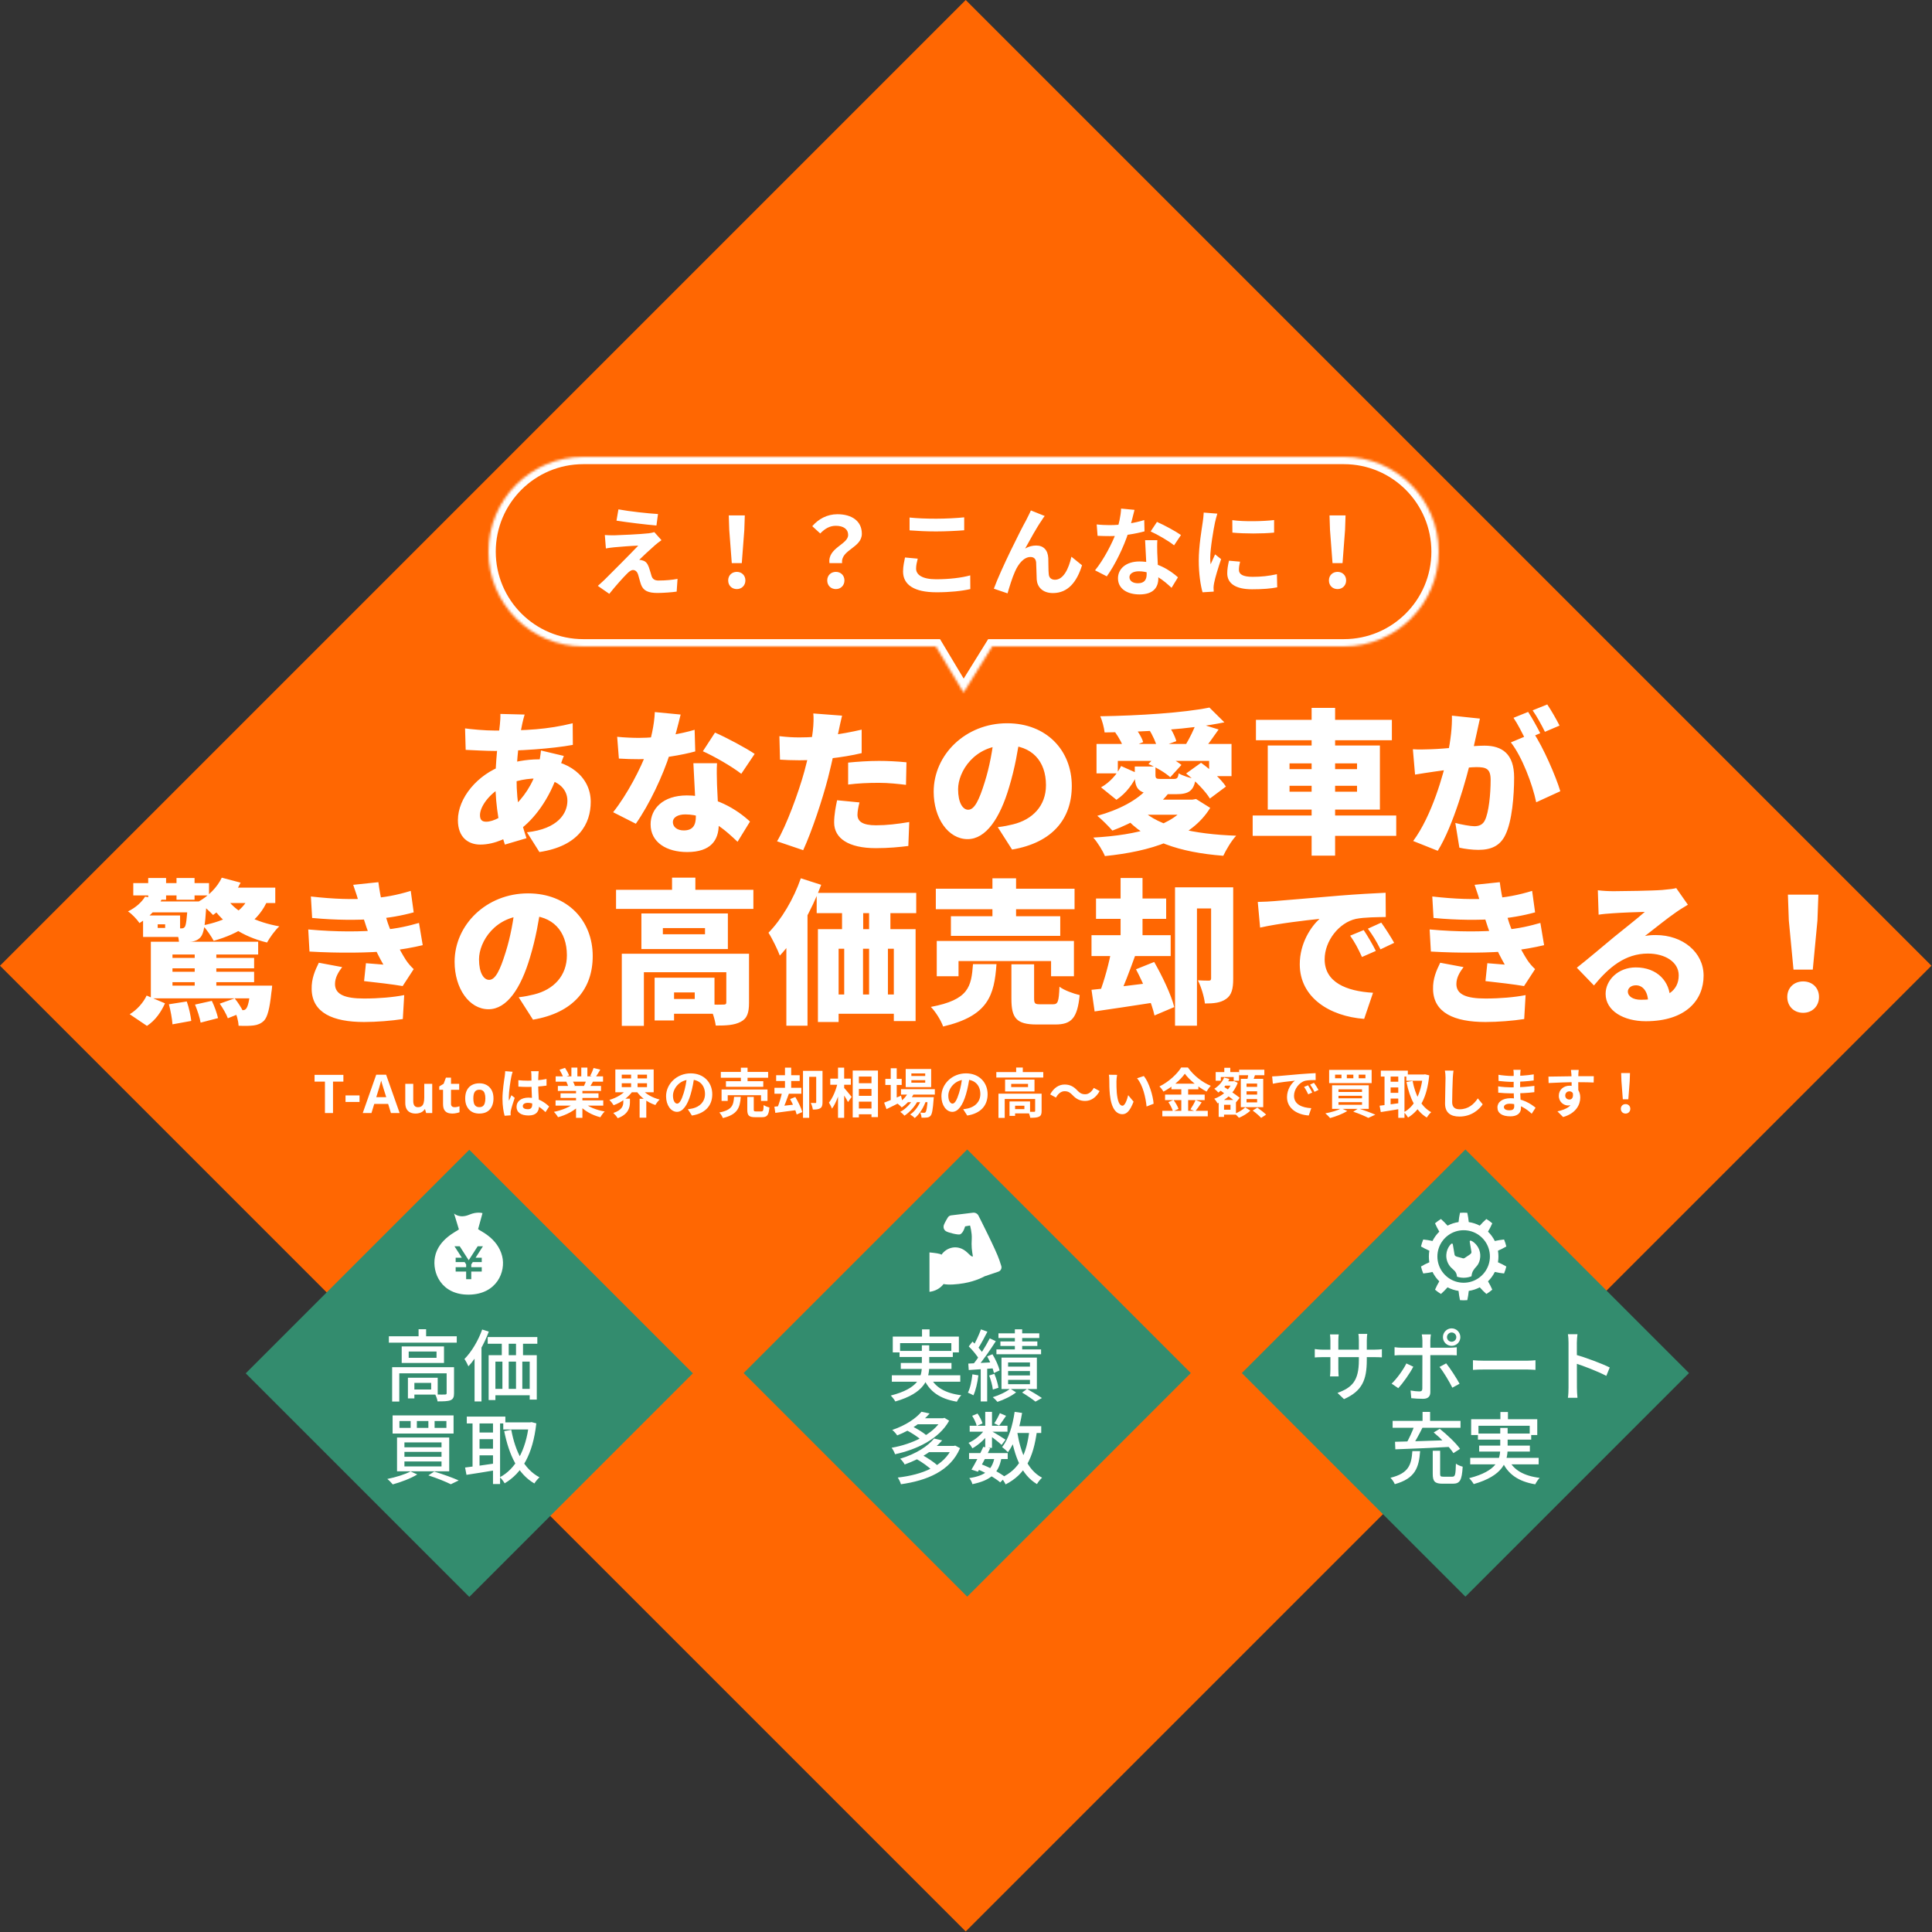 <svg width="795" height="795" viewBox="0 0 795 795" fill="none" xmlns="http://www.w3.org/2000/svg">
<rect x="0" y="0" width="795" height="795" fill="#333333" stroke="none"/>
<rect y="397.385" width="561.987" height="561.987" transform="rotate(-45 0 397.385)" fill="#FF6702"/>
<rect x="306" y="565.002" width="130.11" height="130.11" transform="rotate(-45 306 565.002)" fill="#338C6E"/>
<path d="M379.4 547.024V551.888H382.504V547.024H379.4ZM367.368 550V556.496H370.376V552.688H391.464V556.496H394.568V550H367.368ZM370.152 555.888V558.384H392.072V555.888H370.152ZM366.984 565.904V568.56H395.144V565.904H366.984ZM370.664 560.848V563.312H391.528V560.848H370.664ZM382.728 566.48L380.008 567.088C382.376 572.56 386.728 575.6 393.736 576.784C394.12 575.984 394.92 574.768 395.56 574.128C389.032 573.328 384.68 570.832 382.728 566.48ZM379.336 553.584V561.936C379.336 566.416 378.184 571.28 366.536 574.256C367.208 574.896 368.072 576.048 368.424 576.688C380.488 573.232 382.376 567.504 382.376 561.968V553.584H379.336ZM417.608 546.992V556.944H420.616V546.992H417.608ZM410.856 548.656V550.576H427.656V548.656H410.856ZM411.656 551.984V553.84H426.856V551.984H411.656ZM410.024 555.28V557.264H428.392V555.28H410.024ZM414.824 564.176H423.816V565.968H414.824V564.176ZM414.824 567.792H423.816V569.584H414.824V567.792ZM414.824 560.624H423.816V562.352H414.824V560.624ZM412.104 558.64V571.568H426.664V558.64H412.104ZM420.584 573.008C422.6 574.224 424.84 575.76 426.088 576.752L428.744 575.28C427.272 574.256 424.744 572.752 422.632 571.536L420.584 573.008ZM415.688 571.408C414.184 572.688 411.112 574.16 408.52 574.928C409.128 575.44 409.992 576.272 410.44 576.848C413.032 576.016 416.2 574.48 418.12 572.944L415.688 571.408ZM403.656 547.024C402.888 549.2 401.448 552.304 400.296 554.192L402.344 555.056C403.56 553.264 405.064 550.384 406.312 547.984L403.656 547.024ZM407.272 550.736C405.544 554.128 402.568 558.864 400.168 561.712L401.96 562.704C404.392 559.952 407.496 555.44 409.768 551.888L407.272 550.736ZM398.632 554.032C400.296 555.664 402.184 557.936 402.952 559.472L404.616 557.2C403.816 555.696 401.864 553.584 400.168 552.048L398.632 554.032ZM406.216 558.128C407.432 560.304 408.616 563.152 409 564.976L411.336 563.92C410.92 562.128 409.672 559.376 408.392 557.264L406.216 558.128ZM398.44 561.104L398.632 563.76C401.608 563.568 405.512 563.312 409.352 563.024L409.32 560.528C405.32 560.752 401.256 560.976 398.44 561.104ZM407.016 566C407.752 567.824 408.392 570.256 408.552 571.792L410.856 571.056C410.632 569.52 409.96 567.152 409.16 565.328L407.016 566ZM400.136 565.52C399.816 568.272 399.272 571.152 398.28 573.072C398.888 573.328 400.04 573.84 400.552 574.16C401.512 572.112 402.216 569.008 402.6 565.936L400.136 565.52ZM403.56 562.384V576.688H406.216V562.384H403.56ZM372.872 588.448C375.08 589.568 377.8 591.328 379.112 592.576L381.224 590.656C379.88 589.408 377.096 587.744 374.92 586.72L372.872 588.448ZM387.528 583.584V584.032C384.168 590.176 375.208 594.304 366.888 595.744C367.432 596.416 368.04 597.6 368.296 598.4C377.128 596.512 386.408 592.16 390.568 584.608L388.616 583.424L388.104 583.584H387.528ZM377.064 583.584V586.08H388.232V583.584H377.064ZM379.176 580.928C376.968 583.584 372.872 586.464 367.144 588.416C367.816 588.896 368.744 589.952 369.192 590.656C375.144 588.288 379.432 585.184 382.536 581.632L379.176 580.928ZM377.096 600.352C379.368 601.632 382.184 603.616 383.464 604.992L385.832 603.104C384.424 601.696 381.576 599.84 379.304 598.624L377.096 600.352ZM391.912 594.976V595.424C388.648 603.264 379.432 606.88 369.416 608C369.928 608.704 370.504 609.92 370.728 610.752C381.416 609.248 391.08 605.312 395.048 595.904L393.064 594.848L392.52 594.976H391.912ZM381.928 594.976V597.536H392.712V594.976H381.928ZM384.36 591.936C381.896 594.976 377.16 598.208 370.408 600.256C371.048 600.8 371.912 601.888 372.264 602.624C379.304 600.096 384.296 596.672 387.688 592.704L384.36 591.936ZM398.76 597.92V600.384H414.664V597.92H398.76ZM399.016 586.688V589.12H414.568V586.688H399.016ZM404.616 595.36C403.272 598.336 401.224 602.304 399.752 604.736L402.408 605.6C403.88 603.072 405.928 599.168 407.432 595.968L404.616 595.36ZM409.288 599.52C408.296 604.864 405.384 607.232 398.856 608.224C399.368 608.832 399.944 609.888 400.136 610.72C407.624 609.152 410.984 606.272 412.104 599.808L409.288 599.52ZM411.432 581.504C410.888 582.752 409.896 584.576 409.128 585.696L411.112 586.624C411.976 585.6 413 584.032 413.992 582.592L411.432 581.504ZM405.416 580.96V595.776H408.2V580.96H405.416ZM400.04 582.592C400.872 583.904 401.672 585.632 401.928 586.752L404.296 585.728C403.976 584.576 403.144 582.912 402.248 581.664L400.04 582.592ZM405.48 587.84C404.072 590.176 401.16 592.608 398.536 593.728C399.112 594.304 399.784 595.296 400.136 595.968C402.856 594.464 405.896 591.648 407.464 589.024L405.48 587.84ZM407.912 588.864L406.472 590.112C407.848 591.04 410.984 593.44 412.136 594.56L413.768 592.416C412.872 591.776 409.064 589.44 407.912 588.864ZM416.904 586.848V589.664H428.456V586.848H416.904ZM417.512 580.96C416.68 586.688 415.048 592.128 412.36 595.456C413.032 595.936 414.28 597.024 414.76 597.568C417.64 593.76 419.528 587.84 420.584 581.408L417.512 580.96ZM423.592 588.512C422.44 598.4 419.496 604.64 412.008 608.064C412.584 608.704 413.48 610.08 413.8 610.816C421.864 606.688 425.224 599.84 426.696 588.832L423.592 588.512ZM418.568 589.216L415.848 589.664C417.416 599.296 420.328 606.944 426.696 610.688C427.144 609.856 428.104 608.672 428.808 608.064C422.888 604.992 419.944 597.728 418.568 589.216ZM402.056 604.512C405.704 606.016 409.48 608.192 411.592 609.984L413.704 607.84C411.464 606.08 407.464 603.904 403.656 602.464L402.056 604.512Z" fill="white"/>
<g clip-path="url(#clip0_1_4)">
<path d="M412.007 520.91C411.894 520.529 411.668 519.838 411.259 518.598C409.935 514.538 402.674 500.299 402.674 500.299C402.265 499.411 401.334 498.903 400.362 499.016L391.381 500.116C390.774 500.186 390.252 500.552 389.956 501.088C389.956 501.088 388.914 502.794 388.476 503.851C388.04 504.909 388.293 505.966 389.181 506.587C390.069 507.206 394.298 508.264 395.103 507.911C396.442 507.319 397.133 504.641 397.133 504.641L399.163 504.289C399.163 504.289 400.009 507.206 399.868 509.772C399.685 512.944 399.89 514.266 400.328 517.001C399.773 517.192 399.19 516.491 397.979 515.356C394.22 511.831 389.51 513.214 387.419 516.3C386.87 515.835 384.82 515.591 382.471 515.356V531.573C386.465 531.104 388.25 528.372 388.25 528.372C390.437 528.808 393.809 528.514 396.597 528.042C401.747 527.171 405.168 525.182 405.168 525.182L410.837 523.265C411.809 522.926 412.33 521.883 412.007 520.91Z" fill="white"/>
</g>
<rect x="101.115" y="565.115" width="130.108" height="130.108" transform="rotate(-45 101.115 565.115)" fill="#338C6E"/>
<path d="M160.016 549.872V552.496H187.952V549.872H160.016ZM172.24 546.96V551.152H175.344V546.96H172.24ZM161.36 562.576V576.72H164.304V565.104H184.976V562.576H161.36ZM183.792 562.576V573.264C183.792 573.68 183.664 573.808 183.12 573.84C182.64 573.872 180.912 573.872 179.088 573.808C179.504 574.608 179.952 575.824 180.048 576.656C182.576 576.656 184.272 576.624 185.392 576.176C186.512 575.696 186.832 574.832 186.832 573.328V562.576H183.792ZM167.856 566.928V575.44H170.512V566.928H167.856ZM169.232 566.928V569.04H177.424V571.76H169.232V573.872H180.112V566.928H169.232ZM168.176 556.144H179.632V558.736H168.176V556.144ZM165.296 554.032V560.848H182.704V554.032H165.296ZM200.688 550.192V552.944H221.104V550.192H200.688ZM201.072 557.648V576.112H203.856V560.304H217.968V575.92H220.88V557.648H201.072ZM206.48 550.576V559.6H209.328V550.576H206.48ZM212.336 550.544V559.568H215.216V550.544H212.336ZM202.352 571.504V574.128H220.08V571.504H202.352ZM206.736 559.536V573.52H209.328V559.536H206.736ZM212.336 559.536V573.488H214.928V559.536H212.336ZM198.416 547.088C196.784 551.696 194.032 556.272 191.12 559.216C191.632 559.952 192.464 561.52 192.752 562.224C196.048 558.672 199.184 553.232 201.136 547.952L198.416 547.088ZM195.28 555.664V576.688H198.128V552.848L198.096 552.816L195.28 555.664ZM178.832 584.736H183.696V587.552H178.832V584.736ZM171.536 584.736H176.272V587.552H171.536V584.736ZM164.368 584.736H168.976V587.552H164.368V584.736ZM161.552 582.432V589.888H186.64V582.432H161.552ZM166.416 597.44H181.68V599.456H166.416V597.44ZM166.416 601.376H181.68V603.424H166.416V601.376ZM166.416 593.536H181.68V595.552H166.416V593.536ZM163.376 591.52V605.44H184.848V591.52H163.376ZM176.272 607.104C179.856 608.256 183.44 609.728 185.52 610.752L188.752 609.184C186.32 608.096 182.288 606.624 178.672 605.536L176.272 607.104ZM168.944 605.472C166.64 606.72 162.768 607.904 159.376 608.576C160.048 609.088 161.136 610.208 161.616 610.816C164.88 609.92 169.04 608.384 171.696 606.72L168.944 605.472ZM207.088 585.28V588.224H218.512V585.28H207.088ZM192.08 582.912V585.728H207.952V582.912H192.08ZM196.048 589.472V592.192H204.08V589.472H196.048ZM196.048 596.128V598.848H204.08V596.128H196.048ZM217.648 585.28V585.952C216.432 596.896 212.016 604.576 205.68 607.872C206.352 608.448 207.216 609.6 207.664 610.368C214.704 606.208 219.28 598.528 220.688 585.696L218.736 585.184L218.192 585.28H217.648ZM210.384 588.352L207.472 588.896C209.488 598.784 213.04 606.432 219.888 610.432C220.368 609.632 221.328 608.48 222 607.904C215.6 604.544 212.016 597.184 210.384 588.352ZM194.448 584.032V604.864H197.328V584.032H194.448ZM202.864 584.032V610.656H205.776V584.032H202.864ZM191.376 603.872L191.952 606.88C195.28 606.368 199.824 605.664 204.112 604.928L203.952 602.144C199.344 602.848 194.544 603.488 191.376 603.872Z" fill="white"/>
<rect x="511" y="565.002" width="130.11" height="130.11" transform="rotate(-45 511 565.002)" fill="#338C6E"/>
<g clip-path="url(#clip1_1_4)">
<path d="M206.636 516.896C204.736 509.323 197.38 506.474 196.736 505.781L198.545 499.196C198.545 499.196 196.287 498.466 193.119 499.826C189.09 501.556 186.846 499.35 186.846 499.35L188.834 505.884C188.211 506.593 180.386 509.773 178.971 517.257C177.748 523.695 181.572 532.883 193 532.734C204.429 532.584 208.233 523.254 206.636 516.896ZM198.238 517.541V519.337H194.538L193.922 520.298V521.442H198.238V523.239H193.922V526.367H191.815V523.239H187.499V521.442H191.815V520.298L191.198 519.337H187.499V517.541H190.042L187.017 512.833H189.173L192.868 518.582L196.565 512.833H198.719L195.695 517.541H198.238V517.541Z" fill="white"/>
</g>
<path d="M562.424 559.568V551.632C562.424 550.384 562.552 549.328 562.616 548.88H558.968C559.064 549.328 559.16 550.384 559.16 551.632V559.728C559.16 568.24 556.344 570.992 550.36 573.168L553.048 575.728C560.536 572.4 562.424 567.824 562.424 559.568ZM550.872 549.104H547.288C547.384 549.936 547.448 550.896 547.448 551.664V563.28C547.448 564.592 547.352 565.936 547.288 566.384H550.84C550.808 565.936 550.712 564.56 550.712 563.28V551.664C550.712 550.512 550.808 549.552 550.872 549.104ZM541.016 555.12V558.576C541.528 558.544 542.84 558.448 544.312 558.448H565.432C566.968 558.448 568.12 558.512 568.632 558.544V555.184C567.992 555.28 566.968 555.376 565.432 555.376H544.312C542.872 555.376 541.4 555.184 541.016 555.12ZM595.416 550.224C595.416 549.168 596.28 548.304 597.336 548.304C598.392 548.304 599.256 549.168 599.256 550.224C599.256 551.28 598.392 552.112 597.336 552.112C596.28 552.112 595.416 551.28 595.416 550.224ZM593.752 550.224C593.752 552.208 595.352 553.808 597.336 553.808C599.32 553.808 600.92 552.208 600.92 550.224C600.92 548.24 599.32 546.608 597.336 546.608C595.352 546.608 593.752 548.24 593.752 550.224ZM588.792 549.104H585.048C585.176 549.616 585.304 550.832 585.304 551.6C585.304 553.392 585.304 556.688 585.304 557.776C585.304 559.28 585.304 569.872 585.272 571.376C585.272 572.208 584.92 572.56 584.056 572.56C583.256 572.56 581.816 572.432 580.44 572.176L580.728 575.344C582.168 575.504 584.056 575.6 585.56 575.6C587.64 575.6 588.568 574.608 588.568 572.848C588.568 570.384 588.568 560.368 588.568 557.776C588.568 556.08 588.568 553.392 588.568 551.6C588.568 550.864 588.728 549.552 588.792 549.104ZM573.848 554.352V557.744C574.712 557.648 575.768 557.616 576.728 557.616C578.776 557.616 594.552 557.616 596.632 557.616C597.432 557.616 598.52 557.648 599.448 557.712V554.384C598.616 554.48 597.4 554.576 596.6 554.576C594.52 554.576 578.648 554.576 576.728 554.576C575.704 554.576 574.776 554.48 573.848 554.352ZM581.56 562.384L578.712 561.04C577.432 563.664 574.776 567.344 572.632 569.36L575.384 571.216C577.176 569.296 580.152 565.168 581.56 562.384ZM595.096 561.008L592.344 562.48C593.976 564.464 596.312 568.4 597.624 571.024L600.6 569.392C599.32 567.056 596.76 563.056 595.096 561.008ZM606.104 559.728V563.696C607.192 563.6 609.08 563.536 610.872 563.536C613.848 563.536 625.656 563.536 628.28 563.536C629.656 563.536 631.128 563.664 631.832 563.696V559.728C631.064 559.792 629.816 559.92 628.248 559.92C625.656 559.92 613.848 559.92 610.872 559.92C609.112 559.92 607.16 559.824 606.104 559.728ZM645.432 571.088C645.432 572.304 645.368 574.032 645.176 575.184H649.112C648.984 574 648.888 572.048 648.888 571.088C648.888 569.2 648.856 556.912 648.856 552.56C648.856 551.44 648.984 550.064 649.112 549.008H645.176C645.368 550.064 645.432 551.568 645.432 552.56C645.432 555.248 645.432 569.008 645.432 571.088ZM648.12 557.36V560.944C651.608 562.064 657.336 564.24 660.984 566.16L662.392 562.704C659.032 561.04 652.376 558.576 648.12 557.36ZM589.56 596.96V606.464C589.56 609.568 590.392 610.528 593.592 610.528C594.232 610.528 597.176 610.528 597.848 610.528C600.76 610.528 601.56 609.088 601.88 603.52C601.08 603.328 599.736 602.816 599.096 602.272C598.968 606.944 598.776 607.648 597.592 607.648C596.888 607.648 594.52 607.648 593.976 607.648C592.824 607.648 592.6 607.488 592.6 606.464V596.96H589.56ZM581.176 597.12C580.76 602.752 579.704 606.24 572.152 608.096C572.824 608.704 573.624 609.92 573.944 610.72C582.328 608.384 583.864 603.968 584.376 597.12H581.176ZM589.944 589.44C592.984 591.936 596.536 595.52 598.072 597.952L600.792 596.192C599.096 593.76 595.416 590.336 592.44 587.936L589.944 589.44ZM582.136 586.336C581.304 588.8 579.704 592.224 578.424 594.4L580.952 595.296C582.328 593.28 584.056 590.08 585.432 587.296L582.136 586.336ZM574.04 593.28L574.168 596.384C579.96 596.192 588.824 595.808 597.048 595.36L597.176 592.576C588.792 592.864 579.768 593.152 574.04 593.28ZM573.048 584.672V587.52H600.984V584.672H573.048ZM585.368 580.992V586.272H588.472V580.992H585.368ZM617.4 581.024V585.888H620.504V581.024H617.4ZM605.368 584V590.496H608.376V586.688H629.464V590.496H632.568V584H605.368ZM608.152 589.888V592.384H630.072V589.888H608.152ZM604.984 599.904V602.56H633.144V599.904H604.984ZM608.664 594.848V597.312H629.528V594.848H608.664ZM620.728 600.48L618.008 601.088C620.376 606.56 624.728 609.6 631.736 610.784C632.12 609.984 632.92 608.768 633.56 608.128C627.032 607.328 622.68 604.832 620.728 600.48ZM617.336 587.584V595.936C617.336 600.416 616.184 605.28 604.536 608.256C605.208 608.896 606.072 610.048 606.424 610.688C618.488 607.232 620.376 601.504 620.376 595.968V587.584H617.336Z" fill="white"/>
<g clip-path="url(#clip2_1_4)">
<path d="M616.594 517.031C616.594 516.234 616.529 515.436 616.397 514.65C617.569 514.147 618.719 513.567 619.838 512.913C619.609 511.932 619.297 510.971 618.907 510.045C617.616 510.173 616.345 510.378 615.101 510.66C614.746 509.946 614.331 509.262 613.861 508.619C613.392 507.973 612.869 507.367 612.299 506.809C612.951 505.712 613.54 504.567 614.06 503.38C613.301 502.724 612.486 502.131 611.628 501.609C610.658 502.471 609.749 503.383 608.906 504.341C608.201 503.971 607.462 503.66 606.704 503.415C605.946 503.168 605.167 502.987 604.378 502.87C604.259 501.6 604.059 500.328 603.781 499.061C602.781 498.98 601.779 498.98 600.779 499.061C600.5 500.328 600.301 501.6 600.182 502.87C599.393 502.987 598.614 503.168 597.856 503.415C597.097 503.66 596.359 503.971 595.653 504.341C594.81 503.383 593.901 502.471 592.933 501.609C592.073 502.131 591.259 502.724 590.5 503.38C591.021 504.567 591.609 505.712 592.26 506.809C591.691 507.367 591.168 507.973 590.699 508.619C590.23 509.262 589.814 509.946 589.458 510.66C588.215 510.378 586.944 510.172 585.653 510.045C585.263 510.971 584.951 511.932 584.722 512.913C585.842 513.567 586.991 514.147 588.163 514.65C588.031 515.436 587.966 516.234 587.966 517.031C587.966 517.829 588.031 518.626 588.163 519.413C586.991 519.917 585.842 520.496 584.722 521.151C584.951 522.13 585.263 523.091 585.653 524.019C586.944 523.89 588.215 523.684 589.458 523.402C589.814 524.117 590.23 524.8 590.699 525.445C591.168 526.09 591.691 526.696 592.26 527.253C591.609 528.35 591.021 529.496 590.5 530.683C591.259 531.338 592.073 531.932 592.933 532.453C593.901 531.593 594.81 530.68 595.653 529.722C596.359 530.092 597.097 530.402 597.856 530.648C598.614 530.895 599.393 531.077 600.182 531.193C600.301 532.463 600.5 533.735 600.779 535.001C601.779 535.084 602.781 535.084 603.781 535.001C604.059 533.735 604.259 532.463 604.378 531.193C605.167 531.077 605.946 530.895 606.704 530.648C607.462 530.402 608.201 530.092 608.906 529.722C609.749 530.68 610.658 531.593 611.628 532.453C612.486 531.932 613.301 531.338 614.06 530.683C613.54 529.496 612.951 528.35 612.299 527.253C612.869 526.696 613.392 526.09 613.861 525.445C614.331 524.8 614.746 524.117 615.101 523.402C616.345 523.684 617.616 523.89 618.907 524.019C619.297 523.091 619.609 522.13 619.838 521.151C618.719 520.496 617.569 519.917 616.397 519.413C616.529 518.626 616.594 517.829 616.594 517.031ZM608.628 525.775C607.712 526.441 606.693 526.961 605.62 527.31C604.547 527.658 603.42 527.835 602.28 527.835C601.141 527.835 600.013 527.658 598.94 527.31C597.867 526.961 596.848 526.441 595.932 525.775C595.015 525.108 594.203 524.296 593.537 523.379C592.87 522.464 592.35 521.446 592.002 520.371C591.653 519.298 591.476 518.171 591.477 517.031C591.476 515.892 591.653 514.765 592.002 513.691C592.35 512.618 592.87 511.599 593.537 510.683C594.203 509.768 595.015 508.955 595.932 508.288C596.848 507.621 597.866 507.101 598.94 506.753C600.013 506.404 601.141 506.228 602.28 506.228C603.42 506.228 604.547 506.404 605.62 506.753C606.694 507.101 607.712 507.621 608.628 508.288C609.545 508.955 610.357 509.768 611.023 510.683C611.69 511.599 612.21 512.618 612.558 513.691C612.907 514.765 613.084 515.892 613.083 517.031C613.084 518.171 612.907 519.298 612.558 520.371C612.21 521.446 611.69 522.464 611.023 523.379C610.357 524.296 609.545 525.108 608.628 525.775Z" fill="white"/>
<path d="M606.01 510.893C605.589 510.612 605.314 510.531 605.314 510.531C605.189 510.466 605.038 510.477 604.924 510.56C604.81 510.644 604.752 510.782 604.776 510.923L604.879 511.548L605.476 515.093C605.589 515.776 604.877 516.187 604.34 516.552L602.61 517.698C602.429 517.817 602.207 517.852 601.999 517.794L600.081 517.259C599.435 517.105 598.647 516.928 598.533 516.244L597.923 512.616L597.825 512.021C597.801 511.883 597.702 511.768 597.569 511.726C597.435 511.685 597.29 511.722 597.192 511.822C597.192 511.822 596.918 512.017 596.591 512.438C595.769 513.5 595.244 514.81 595.148 516.252C595.015 518.283 595.762 520.171 597.065 521.537C598.223 522.75 599.341 523.132 599.539 525.345C599.551 525.349 599.562 525.353 599.573 525.357C600.444 525.64 601.356 525.783 602.28 525.783C603.203 525.783 604.115 525.64 604.986 525.357C605.162 525.299 605.338 525.236 605.511 525.167C605.694 523.163 606.509 522.291 607.697 520.942C608.573 519.946 609.013 518.594 609.106 517.172C609.277 514.587 608.02 512.237 606.01 510.893Z" fill="white"/>
</g>
<path d="M254.48 209.6L253.68 214.24C258.48 215 265.92 215.88 270.12 216.24L270.76 211.52C266.64 211.28 258.96 210.44 254.48 209.6ZM272.2 222.28L269.24 218.96C268.84 219.12 267.72 219.36 267 219.44C263.64 219.84 254.6 220.24 252.68 220.28C251.24 220.28 249.8 220.24 248.88 220.16L249.32 225.68C250.16 225.52 251.4 225.32 252.8 225.2C255.08 225 259.84 224.6 262.64 224.52C259 228.36 250.84 236.48 248.76 238.56C247.68 239.6 246.72 240.44 246 241.08L250.72 244.36C253.48 240.88 256.48 237.6 257.88 236.2C258.84 235.2 259.68 234.56 260.48 234.56C261.32 234.56 262.16 235.08 262.6 236.52C262.92 237.52 263.36 239.4 263.8 240.6C264.76 243.16 266.84 244 270.6 244C272.68 244 276.8 243.72 278.44 243.44L278.8 238.2C276.76 238.6 274 238.88 270.96 238.88C269.4 238.88 268.52 238.28 268.12 237.04C267.8 235.96 267.36 234.44 267 233.4C266.44 231.88 265.72 231 264.6 230.68C264.12 230.48 263.4 230.36 263.04 230.36C264 229.36 267.76 225.88 269.56 224.32C270.28 223.72 271.12 223 272.2 222.28ZM301.12 231.72H305.24L306.28 218.04L306.48 212.08H299.88L300.08 218.04L301.12 231.72ZM303.2 242.4C305.2 242.4 306.72 240.92 306.72 238.84C306.72 236.76 305.2 235.32 303.2 235.32C301.16 235.32 299.64 236.76 299.64 238.84C299.64 240.92 301.12 242.4 303.2 242.4ZM341.32 231.72H346.52C345.88 226.2 354.64 225.48 354.64 219.64C354.64 214.32 350.4 211.6 344.6 211.6C340.32 211.6 336.8 213.56 334.24 216.52L337.52 219.52C339.48 217.48 341.48 216.36 343.92 216.36C347.08 216.36 349 217.72 349 220.16C349 224.04 340.48 225.44 341.32 231.72ZM343.96 242.4C345.96 242.4 347.48 240.92 347.48 238.84C347.48 236.76 345.96 235.32 343.96 235.32C341.92 235.32 340.4 236.76 340.4 238.84C340.4 240.92 341.88 242.4 343.96 242.4ZM374.28 212.96V218.24C377.56 218.48 381.04 218.68 385.2 218.68C389.04 218.68 393.96 218.44 396.76 218.2V212.88C393.72 213.2 389.12 213.44 385.2 213.44C380.96 213.44 377.24 213.28 374.28 212.96ZM377.64 229.88L372.4 229.4C372.12 230.92 371.6 232.88 371.6 235.16C371.6 240.68 376.24 243.72 385.36 243.72C390.96 243.72 395.76 243.2 399.28 242.4L399.24 236.76C395.68 237.76 390.56 238.36 385.2 238.36C379.44 238.36 376.96 236.48 376.96 233.96C376.96 232.6 377.28 231.32 377.64 229.88ZM429.88 212.32L424.2 210.04C423.48 211.72 422.72 213.04 422.24 214.08C420.08 217.92 411.88 234.24 408.96 242.24L414.6 244.16C415.2 242.04 416.56 237.56 417.64 235.24C419.04 232 421.32 229.2 424.04 229.2C425.48 229.2 426.24 230.04 426.36 231.44C426.48 233.08 426.48 236.32 426.6 238.48C426.8 241.36 428.84 244.04 433.28 244.04C439.44 244.04 443.12 239.48 445.24 232.6L440.88 229.08C439.76 234.04 437.6 238.56 434.12 238.56C432.8 238.56 431.72 237.92 431.56 236.36C431.36 234.68 431.44 231.48 431.36 229.72C431.2 226.36 429.4 224.48 426.4 224.48C424.88 224.48 423.32 224.84 421.84 225.72C423.8 222.16 426.6 217.04 428.6 214.2C429.04 213.52 429.44 212.84 429.88 212.32ZM451.28 215.8L451.64 220.48C453.36 220.56 455.04 220.6 456.64 220.6C461.76 220.64 467.52 219.6 470.96 218.64L470.84 214C466.96 215.24 461.56 216.08 456.6 216.08C455.16 216.08 453 216 451.28 215.8ZM466.84 209.8L461.32 209.28C461.2 212.36 460.32 216.08 459.36 218.96C457.8 223.28 454.2 230.28 450.6 234.68L455.44 237.16C458.84 232.44 462.44 225 464.28 219.24C465.36 215.84 466.32 211.92 466.84 209.8ZM476.24 222.28H471.2C471.4 226.48 471.84 233.84 471.84 236.24C471.84 238.48 470.96 240 468.24 240C466.04 240 464.76 238.96 464.76 237.48C464.76 236.08 466.28 235.08 468.6 235.08C474.64 235.08 479.2 239.2 482.08 241.88L484.72 237.56C481.4 234.56 475.88 231.04 468.88 231.04C463.32 231.04 460.04 234.08 460.04 237.96C460.04 242.36 463.96 244.6 468.92 244.6C474.64 244.6 476.64 241.68 476.64 237.96C476.64 235.72 476.28 229.76 476.2 227.4C476.16 225.64 476.12 223.96 476.24 222.28ZM483.12 224.4L485.96 220.16C483.88 218.68 478.96 216 476.08 214.76L473.48 218.68C476.24 219.92 480.8 222.52 483.12 224.4ZM507.08 214.04L507.12 219.16C512.12 219.64 519.4 219.64 524.28 219.16V214C520 214.52 512 214.72 507.08 214.04ZM510.28 231.12L505.72 230.72C505.24 232.76 505 234.32 505 235.92C505 240 508.32 242.48 515.2 242.48C519.72 242.48 522.96 242.2 525.56 241.68L525.44 236.28C521.96 237.04 519 237.36 515.44 237.36C511.36 237.36 509.8 236.28 509.8 234.48C509.8 233.44 509.96 232.48 510.28 231.12ZM500.92 211.36L495.32 210.92C495.28 212.2 495.08 213.72 494.92 214.8C494.48 217.92 493.28 224.64 493.28 230.68C493.28 236.12 494.04 241 494.84 243.72L499.44 243.44C499.4 242.88 499.4 242.2 499.36 241.76C499.36 241.36 499.48 240.48 499.6 239.88C500 237.76 501.32 233.44 502.48 230.08L500 228.12C499.4 229.48 498.76 230.84 498.16 232.2C498.04 231.4 498 230.4 498 229.6C498 225.6 499.4 217.6 499.96 214.96C500.12 214.24 500.64 212.2 500.92 211.36ZM548.32 231.72H552.44L553.48 218.04L553.68 212.08H547.08L547.28 218.04L548.32 231.72ZM550.4 242.4C552.4 242.4 553.92 240.92 553.92 238.84C553.92 236.76 552.4 235.32 550.4 235.32C548.36 235.32 546.84 236.76 546.84 238.84C546.84 240.92 548.32 242.4 550.4 242.4Z" fill="white"/>
<path d="M215.88 294.032L205.896 293.776C205.96 295.056 205.832 296.784 205.704 298.064C204.936 304.912 203.848 313.808 203.848 321.936C203.848 332.048 205.768 341.776 207.752 347.536L216.648 344.912C214.408 338.256 212.552 331.344 212.552 320.208C212.552 312.72 213.576 304.016 214.92 297.744C215.176 296.656 215.432 295.504 215.88 294.032ZM203.848 300.624C199.304 300.624 193.672 300.048 191.368 299.728L191.624 308.56C194.824 308.688 199.816 309.008 203.528 309.008C213.256 309.008 227.144 308.112 235.72 306.512L235.656 297.616C225.288 300.176 216.52 300.624 203.848 300.624ZM232.008 311.056L222.6 308.816C222.472 310.416 221.96 313.744 221.448 315.28C219.08 323.28 215.24 328.272 211.144 332.176C207.368 335.824 203.016 338.128 200.072 338.128C198.152 338.128 197.512 337.168 197.512 335.376C197.512 331.92 201.416 326.352 207.368 323.408C210.376 322 214.92 320.336 221 320.336C229.192 320.336 233.48 324.432 233.48 329.488C233.48 334.672 229.64 341.072 216.84 342.48L221.96 350.608C238.152 348.176 243.08 338.96 243.08 329.936C243.08 319.376 233.544 312.464 221.704 312.464C216.52 312.464 211.208 313.488 207.048 314.96C196.488 318.672 188.424 328.336 188.424 337.488C188.424 344.592 192.712 347.536 197.64 347.536C203.72 347.536 209.544 344.528 213.768 341.456C219.464 337.424 226.184 328.912 229.768 317.52C230.216 315.984 231.432 312.4 232.008 311.056ZM253.96 303.184L254.664 312.144C257.608 312.336 260.232 312.4 262.92 312.4C271.304 312.4 281.032 310.608 286.088 309.2L285.832 300.304C280.328 301.968 271.304 303.632 262.856 303.632C260.744 303.632 256.904 303.504 253.96 303.184ZM280.072 294.032L269.448 293.008C269.256 298.192 267.848 304.4 266.184 309.264C263.816 315.856 258.12 326.928 252.296 334.224L261.64 338.96C267.144 331.152 272.84 319.12 275.72 309.904C277.576 304.016 279.24 297.552 280.072 294.032ZM295.048 314.064H285.32C285.64 320.592 286.344 332.624 286.344 335.888C286.344 339.472 285.192 341.712 281.352 341.712C278.664 341.712 276.872 340.304 276.872 338.256C276.872 336.4 278.856 335.12 281.992 335.12C291.784 335.12 299.08 342.224 303.496 346.384L308.616 338.064C303.24 333.072 294.088 327.312 282.632 327.312C272.776 327.312 267.72 332.816 267.72 339.216C267.72 346.64 274.312 350.608 282.76 350.608C292.552 350.608 295.752 345.68 295.752 339.28C295.752 336.016 295.176 326.608 295.048 323.024C294.984 319.888 294.856 316.816 295.048 314.064ZM305.032 318.416L310.536 310.224C307.08 307.856 298.824 303.44 294.216 301.456L289.224 309.136C293.704 311.12 301.192 315.408 305.032 318.416ZM346.504 294.48L334.664 293.584C334.856 295.184 334.792 298.064 334.472 300.752C334.024 304.784 332.68 311.248 331.016 317.328C328.584 326.224 323.528 339.856 319.752 346.192L330.504 349.84C334.152 341.904 338.44 328.912 340.744 320.016C342.408 313.488 344.136 305.296 345.032 301.072C345.352 299.6 345.992 296.464 346.504 294.48ZM328.968 303.44C326.216 303.44 324.168 303.312 320.712 302.928L320.968 312.592C323.144 312.72 325.64 312.848 328.904 312.848C336.328 312.848 346.632 311.824 354.568 309.904V300.24C345.992 302.224 337.224 303.44 328.968 303.44ZM349 313.808V322.832C353.096 322.32 357.064 322.128 361.672 322.128C365.64 322.128 369.608 322.576 372.808 322.96L373 313.68C369.096 313.296 365.256 313.104 361.672 313.104C357.512 313.104 352.712 313.424 349 313.808ZM353.672 330.192L344.456 329.296C343.944 331.728 343.24 335.184 343.24 338.448C343.24 344.976 349.192 349.008 360.392 349.008C365.768 349.008 370.12 348.56 373.768 348.112L374.152 338.256C369.224 339.088 364.808 339.6 360.456 339.6C354.824 339.6 352.84 337.936 352.84 335.248C352.84 333.968 353.224 331.856 353.672 330.192ZM419.848 302.032L409.16 301.712C408.52 308.432 407.112 315.856 405.192 321.872C402.888 329.296 400.968 333.2 398.408 333.2C396.168 333.2 394.248 330.32 394.248 324.752C394.248 317.52 400.904 306.704 414.216 306.704C424.584 306.704 430.408 313.168 430.408 323.088C430.408 331.536 424.968 337.232 416.84 339.216C414.984 339.664 413.256 340.048 410.568 340.368L416.456 349.584C433.096 346.768 441.032 336.912 441.032 323.408C441.032 308.88 430.728 297.616 414.408 297.616C397.32 297.616 384.2 310.544 384.2 325.776C384.2 336.72 390.216 345.296 398.152 345.296C405.704 345.296 411.464 336.72 415.24 323.92C417.672 315.92 418.888 308.496 419.848 302.032ZM451.208 306.128V318.224H459.976V313.104H497.544V319.376H506.76V306.128H451.208ZM497.672 291.152C486.92 293.328 468.68 294.48 452.744 294.736C453.512 296.4 454.344 299.472 454.536 301.392C470.792 301.2 489.928 300.112 503.816 297.232L497.672 291.152ZM458.888 301.328C460.488 303.568 462.152 306.64 462.664 308.624L470.408 305.36C469.768 303.248 467.912 300.368 466.184 298.32L458.888 301.328ZM472.712 299.984C474.248 302.416 475.784 305.744 476.232 307.856L484.04 304.976C483.464 302.736 481.736 299.6 480.072 297.296L472.712 299.984ZM488.072 318.288C491.784 321.232 496.072 325.584 497.864 328.592L504.456 323.664C502.472 320.592 497.992 316.56 494.216 313.872L488.072 318.288ZM472.584 314.384C475.784 315.728 479.688 318.096 481.544 319.824L486.152 314.768C484.104 313.04 480.072 310.928 476.936 309.776L472.584 314.384ZM492.296 297.36C491.336 300.112 489.48 303.824 487.944 306.384L494.92 308.944C496.776 306.832 499.08 303.568 501.448 300.176L492.296 297.36ZM488.904 329.04V330.32C483.336 339.792 467.912 343.632 449.864 344.656C451.528 346.448 453.832 350.16 454.664 352.272C473.288 350.352 490.12 345.296 497.992 332.432L492.168 328.784L490.696 329.04H488.904ZM469.896 333.264L462.664 336.016C471.56 346.192 485.32 350.736 503.368 352.144C504.52 349.712 506.76 345.872 508.68 343.888C491.208 343.248 477 340.176 469.896 333.264ZM472.584 323.984C468.36 329.232 460.04 333.392 451.528 335.696C453.32 337.104 456.328 340.176 457.736 341.776C466.12 338.704 475.208 333.52 480.584 326.736L472.584 323.984ZM466.952 315.408V318.928C466.952 324.944 468.744 326.8 476.488 326.8C478.088 326.8 482.312 326.8 483.976 326.8C489.096 326.8 491.208 325.456 491.976 320.592C489.8 320.208 486.6 319.184 485 318.224C484.744 320.144 484.36 320.528 482.952 320.528C481.864 320.528 478.6 320.528 477.768 320.528C475.848 320.528 475.464 320.4 475.464 318.864V315.408H466.952ZM461.32 315.216C459.656 318.608 456.648 322 453.064 323.984L459.4 329.104C463.56 326.352 466.312 322.32 468.232 318.288L461.32 315.216ZM471.688 329.04L465.48 335.248H491.016V329.04H471.688ZM516.808 296.208V304.592H572.744V296.208H516.808ZM515.464 335.568V343.952H574.536V335.568H515.464ZM539.72 291.28V352.08H549.384V291.28H539.72ZM530.632 323.344H558.408V325.776H530.632V323.344ZM530.632 314.128H558.408V316.496H530.632V314.128ZM521.672 306.768V333.136H567.816V306.768H521.672ZM608.968 295.696L597.448 294.48C597.576 299.152 596.936 304.464 595.72 310.608C593.928 318.736 589.256 335.568 581.512 346.064L591.624 350.096C598.024 339.792 603.528 320.272 605.576 311.184C606.152 308.304 606.92 305.104 607.624 301.84C608.008 300.048 608.52 297.616 608.968 295.696ZM631.048 301.584L621.704 305.488C626.312 311.376 630.6 322.704 632.136 330.128L642.056 325.584C640.2 319.376 634.952 307.344 631.048 301.584ZM581.384 308.304L582.28 318.736C584.392 318.352 588.104 317.84 590.152 317.52C593.48 317.008 603.976 315.664 607.496 315.664C611.464 315.664 613.384 316.24 613.384 320.912C613.384 326.864 612.616 334.352 611.016 337.552C610.184 339.28 608.712 339.984 606.664 339.984C605.064 339.984 601.224 339.28 598.856 338.64L600.52 348.816C602.824 349.328 605.832 349.712 608.328 349.712C613.512 349.712 617.288 348.112 619.464 343.504C622.216 337.872 623.048 327.376 623.048 319.888C623.048 310.288 618.184 306.832 610.824 306.832C605.832 306.832 594.184 308.176 588.872 308.304C586.312 308.368 583.88 308.496 581.384 308.304ZM628.808 292.944L622.792 295.376C624.52 297.872 626.376 301.648 627.72 304.272L633.8 301.712C632.648 299.472 630.408 295.312 628.808 292.944ZM636.68 289.872L630.664 292.304C632.392 294.736 634.44 298.512 635.72 301.136L641.736 298.576C640.648 296.4 638.344 292.304 636.68 289.872ZM54.841 363.392V368.448H86.009V363.392H54.841ZM60.985 361.28V370.24H68.345V361.28H60.985ZM72.633 361.28V370.24H80.057V361.28H72.633ZM59.705 368.96C58.361 371.136 56.057 373.376 52.665 375.04C54.201 376 56.377 378.304 57.401 379.84C61.689 377.152 64.441 374.08 66.489 370.176L59.705 368.96ZM61.561 370.944L59.321 375.424H80.889V370.944H61.561ZM92.793 365.248L89.657 371.584H113.273V365.248H92.793ZM77.241 370.944V371.84C76.921 378.304 76.537 380.736 76.025 381.44C75.577 381.952 75.257 382.016 74.681 382.016C74.105 382.08 73.273 382.016 72.057 381.888C72.889 383.36 73.529 385.856 73.657 387.584C75.769 387.648 77.753 387.584 78.969 387.456C80.313 387.264 81.593 386.752 82.617 385.536C83.833 384.064 84.409 380.672 84.857 373.376C84.921 372.544 84.985 370.944 84.985 370.944H77.241ZM91.257 361.152C89.401 365.12 85.753 368.768 81.593 371.072C83.321 372.352 86.329 375.04 87.673 376.512C92.089 373.44 96.505 368.512 99.001 363.2L91.257 361.152ZM102.521 368.704C100.025 375.296 92.665 378.944 83.449 380.8C84.857 382.272 87.097 385.472 87.929 387.136C98.361 384.192 106.617 379.136 110.329 369.92L102.521 368.704ZM93.689 370.304L86.905 372.544C91.769 380.096 99.769 385.408 109.881 387.84C110.969 385.856 113.209 382.72 114.937 381.184C105.529 379.52 97.593 375.616 93.689 370.304ZM58.873 376.704V383.36H64.889V376.704H58.873ZM58.873 376.704V380.352H67.961V381.824H58.873V385.536H74.105V376.704H58.873ZM68.217 394.176V398.464H104.569V394.176H68.217ZM68.217 399.872V404.16H104.569V399.872H68.217ZM68.217 405.568V410.816H105.977V405.568H68.217ZM62.073 387.52V410.816H70.969V392.768H106.233V387.52H62.073ZM80.121 390.272V408.128H89.017V390.272H80.121ZM103.097 405.568V406.464C102.649 411.968 101.945 414.336 101.241 415.104C100.793 415.616 100.409 415.68 99.705 415.68C99.001 415.744 97.785 415.68 96.377 415.488C97.337 417.28 98.105 420.096 98.169 422.08C100.793 422.208 103.033 422.144 104.441 421.952C105.913 421.76 107.385 421.248 108.665 419.968C110.073 418.432 110.969 415.04 111.673 408.384C111.865 407.424 111.993 405.568 111.993 405.568H103.097ZM60.345 409.664C59.001 412.544 56.377 415.552 53.369 417.344L60.473 422.144C63.993 419.84 66.297 416.384 67.897 412.864L60.345 409.664ZM69.497 413.248C70.201 415.808 70.841 419.264 70.969 421.504L78.713 420.096C78.457 417.92 77.753 414.592 76.857 412.096L69.497 413.248ZM80.249 413.376C81.209 415.68 82.233 418.816 82.553 420.8L89.721 418.944C89.273 416.96 88.249 414.016 87.161 411.84L80.249 413.376ZM90.425 412.992C91.705 414.848 93.177 417.344 93.753 419.008L100.153 416.448C99.449 414.848 97.977 412.544 96.569 410.816L90.425 412.992ZM127.929 368.896L128.441 377.728C138.489 378.688 147.257 378.624 153.913 378.176C159.737 377.792 165.369 376.768 170.233 375.424L169.017 366.592C163.385 368.32 158.073 369.344 151.929 369.728C145.017 370.176 137.529 369.984 127.929 368.896ZM126.841 382.464L127.353 391.552C139.193 392.256 151.993 392.128 160.185 391.296C165.305 390.72 169.913 389.888 173.945 388.928L172.409 379.776C168.505 380.864 163.897 382.144 156.601 382.72C148.793 383.424 138.745 383.552 126.841 382.464ZM147.897 372.16C148.729 375.232 149.241 376.896 150.777 381.504C152.249 385.856 154.425 391.104 157.753 396.928C155.961 396.8 152.825 396.544 150.585 396.352L149.817 403.712C154.617 404.224 162.105 405.12 165.689 405.76L170.233 398.784C168.953 397.568 168.057 396.544 167.097 395.136C164.345 390.912 161.017 384.064 159.609 379.904C157.881 374.72 156.537 369.536 155.705 363.008L145.337 364.096C146.361 366.976 147.193 369.536 147.897 372.16ZM140.793 397.952L131.193 396.16C129.657 399.296 128.121 402.688 128.249 407.104C128.441 416.704 136.889 420.544 149.817 420.544C154.937 420.544 161.273 420.032 165.753 419.328L166.329 409.472C161.785 410.368 155.897 410.88 149.817 410.88C142.201 410.88 137.849 409.344 137.849 404.928C137.849 402.24 139.257 400 140.793 397.952ZM222.713 372.032L212.025 371.712C211.385 378.432 209.977 385.856 208.057 391.872C205.753 399.296 203.833 403.2 201.273 403.2C199.033 403.2 197.113 400.32 197.113 394.752C197.113 387.52 203.769 376.704 217.081 376.704C227.449 376.704 233.273 383.168 233.273 393.088C233.273 401.536 227.833 407.232 219.705 409.216C217.849 409.664 216.121 410.048 213.433 410.368L219.321 419.584C235.961 416.768 243.897 406.912 243.897 393.408C243.897 378.88 233.593 367.616 217.273 367.616C200.185 367.616 187.065 380.544 187.065 395.776C187.065 406.72 193.081 415.296 201.017 415.296C208.569 415.296 214.329 406.72 218.105 393.92C220.537 385.92 221.753 378.496 222.713 372.032ZM253.497 366.144V374.016H310.009V366.144H253.497ZM276.537 361.152V370.112H286.137V361.152H276.537ZM255.865 392.448V422.144H264.953V400.064H302.265V392.448H255.865ZM298.873 392.448V412.48C298.873 413.184 298.553 413.376 297.721 413.376C296.889 413.44 293.881 413.44 291.705 413.312C292.921 415.616 294.201 419.392 294.521 422.016C298.745 422.016 302.073 421.888 304.761 420.48C307.449 419.136 308.217 416.704 308.217 412.672V392.448H298.873ZM269.369 402.304V419.904H277.369V402.304H269.369ZM273.337 402.304V408.384H285.881V411.072H273.337V417.152H294.009V402.304H273.337ZM272.761 381.888H290.105V384.448H272.761V381.888ZM263.929 375.872V390.528H299.513V375.872H263.929ZM336.057 367.424V375.744H377.017V367.424H336.057ZM336.569 382.336V420.544H345.081V390.4H367.801V420.16H376.761V382.336H336.569ZM346.489 368.448V388.352H355.193V368.448H346.489ZM357.625 368.384V388.288H366.393V368.384H357.625ZM340.409 409.216V417.152H374.457V409.216H340.409ZM347.385 388.352V415.424H355.129V388.352H347.385ZM357.625 388.288V415.36H365.369V388.288H357.625ZM329.529 361.408C326.585 369.92 321.529 378.432 316.217 383.808C317.689 386.048 320.121 391.04 320.889 393.216C327.609 386.112 334.009 374.592 337.913 364.096L329.529 361.408ZM323.577 379.968V422.08H332.281V371.328V371.264L323.577 379.968ZM385.081 365.696V374.144H442.169V365.696H385.081ZM391.289 377.024V385.088H436.281V377.024H391.289ZM385.465 387.2V401.728H394.425V395.456H432.505V401.728H441.913V387.2H385.465ZM408.377 361.408V381.568H418.105V361.408H408.377ZM416.185 396.8V410.944C416.185 418.88 418.169 421.568 426.617 421.568C428.281 421.568 432.505 421.568 434.233 421.568C440.889 421.568 443.321 419.008 444.281 409.472C441.785 408.896 437.817 407.488 435.961 406.016C435.705 412.224 435.321 413.248 433.337 413.248C432.249 413.248 428.985 413.248 428.025 413.248C425.913 413.248 425.529 412.992 425.529 410.816V396.8H416.185ZM400.377 396.736C399.673 406.016 398.713 411.392 383.033 414.336C384.953 416.256 387.257 419.968 388.089 422.4C406.649 418.048 409.145 409.6 410.041 396.736H400.377ZM498.361 365.12V402.56C498.361 403.264 498.105 403.52 497.465 403.52C496.761 403.52 494.649 403.52 492.921 403.392C494.201 405.888 495.545 410.24 495.801 412.928C499.449 412.928 502.201 412.672 504.505 411.072C506.873 409.472 507.449 406.72 507.449 402.816V365.12H498.361ZM483.513 365.12V422.08H492.537V373.824H502.713V365.12H483.513ZM451.001 369.728V378.112H479.865V369.728H451.001ZM449.145 384.832V393.408H481.721V384.832H449.145ZM461.113 361.28V389.504H470.137V361.28H461.113ZM449.145 407.296L450.425 416.192C457.465 415.168 466.617 413.824 475.129 412.48L474.745 404.288C465.529 405.44 455.737 406.656 449.145 407.296ZM467.449 398.848C470.649 404.928 473.977 412.864 475.065 417.856L483.193 414.4C481.913 409.28 478.265 401.664 474.937 395.84L467.449 398.848ZM457.465 390.144C456.505 395.968 454.393 403.584 452.409 408.704L460.025 411.008C462.265 406.4 464.953 399.232 467.321 392.64L457.465 390.144ZM517.561 371.136L518.521 381.696C526.201 379.968 537.465 378.688 542.969 378.112C539.513 381.248 534.841 388.032 534.841 396.8C534.841 410.432 547.065 418.176 561.337 419.264L564.985 408.512C553.913 407.872 545.081 404.16 545.081 394.752C545.081 387.136 551.033 379.648 557.945 378.112C561.465 377.408 566.905 377.408 570.233 377.344L570.169 367.36C565.497 367.552 557.945 368 551.545 368.512C539.833 369.536 530.169 370.304 524.153 370.816C522.937 370.944 520.121 371.072 517.561 371.136ZM561.145 382.72L555.577 385.024C557.625 387.968 558.713 390.08 560.441 393.792L566.137 391.296C564.985 388.928 562.745 385.088 561.145 382.72ZM568.377 379.648L562.873 382.144C564.985 385.024 566.201 387.008 568.057 390.656L573.689 387.968C572.409 385.664 570.041 381.952 568.377 379.648ZM589.369 368.896L589.881 377.728C599.929 378.688 608.697 378.624 615.353 378.176C621.177 377.792 626.809 376.768 631.673 375.424L630.457 366.592C624.825 368.32 619.513 369.344 613.369 369.728C606.457 370.176 598.969 369.984 589.369 368.896ZM588.281 382.464L588.793 391.552C600.633 392.256 613.433 392.128 621.625 391.296C626.745 390.72 631.353 389.888 635.385 388.928L633.849 379.776C629.945 380.864 625.337 382.144 618.041 382.72C610.233 383.424 600.185 383.552 588.281 382.464ZM609.337 372.16C610.169 375.232 610.681 376.896 612.217 381.504C613.689 385.856 615.865 391.104 619.193 396.928C617.401 396.8 614.265 396.544 612.025 396.352L611.257 403.712C616.057 404.224 623.545 405.12 627.129 405.76L631.673 398.784C630.393 397.568 629.497 396.544 628.537 395.136C625.785 390.912 622.457 384.064 621.049 379.904C619.321 374.72 617.977 369.536 617.145 363.008L606.777 364.096C607.801 366.976 608.633 369.536 609.337 372.16ZM602.233 397.952L592.633 396.16C591.097 399.296 589.561 402.688 589.689 407.104C589.881 416.704 598.329 420.544 611.257 420.544C616.377 420.544 622.713 420.032 627.193 419.328L627.769 409.472C623.225 410.368 617.337 410.88 611.257 410.88C603.641 410.88 599.289 409.344 599.289 404.928C599.289 402.24 600.697 400 602.233 397.952ZM657.495 366.336L657.815 376.384C659.351 376.128 661.655 375.936 663.575 375.808C667.031 375.552 673.623 375.296 676.823 375.232C673.751 377.984 667.799 382.592 664.215 385.536C660.439 388.672 652.951 395.008 648.855 398.208L655.895 405.504C662.039 398.016 668.759 392.384 678.103 392.384C685.143 392.384 690.775 395.84 690.775 401.344C690.775 407.552 685.975 411.392 675.223 411.392C671.959 411.392 669.847 409.984 669.847 408C669.847 406.72 671.063 405.44 673.175 405.44C676.119 405.44 678.167 408.192 678.167 412.352L687.255 411.264C687.255 403.968 682.007 398.08 673.111 398.08C665.815 398.08 660.695 403.328 660.695 408.96C660.695 416 668.183 420.224 677.207 420.224C693.783 420.224 701.015 411.456 701.015 401.472C701.015 391.808 692.375 384.768 681.367 384.768C679.831 384.768 678.551 384.832 676.887 385.152C680.407 382.464 686.039 377.856 689.623 375.424C691.223 374.272 692.887 373.312 694.551 372.288L689.751 365.44C688.919 365.696 687.127 365.952 684.055 366.208C680.279 366.528 667.479 366.72 664.023 366.72C661.911 366.72 659.479 366.592 657.495 366.336ZM738.007 398.976H745.943L747.863 378.752L748.247 368.128H735.703L736.087 378.752L738.007 398.976ZM741.975 416.768C745.751 416.768 748.503 414.016 748.503 410.24C748.503 406.464 745.751 403.84 741.975 403.84C738.199 403.84 735.447 406.464 735.447 410.24C735.447 414.016 738.135 416.768 741.975 416.768Z" fill="white"/>
<mask id="path-14-inside-1_1_4" fill="white">
<path fill-rule="evenodd" clip-rule="evenodd" d="M240 188C218.461 188 201 205.461 201 227C201 248.539 218.461 266 240 266H385.114L396.5 285L408.292 266H553C574.539 266 592 248.539 592 227C592 205.461 574.539 188 553 188H240Z"/>
</mask>
<path d="M385.114 266L387.688 264.458L386.814 263H385.114V266ZM396.5 285L393.927 286.542L396.455 290.761L399.049 286.582L396.5 285ZM408.292 266V263H406.623L405.743 264.418L408.292 266ZM204 227C204 207.118 220.118 191 240 191V185C216.804 185 198 203.804 198 227H204ZM240 263C220.118 263 204 246.882 204 227H198C198 250.196 216.804 269 240 269V263ZM385.114 263H240V269H385.114V263ZM399.073 283.458L387.688 264.458L382.541 267.542L393.927 286.542L399.073 283.458ZM405.743 264.418L393.951 283.418L399.049 286.582L410.841 267.582L405.743 264.418ZM553 263H408.292V269H553V263ZM589 227C589 246.882 572.882 263 553 263V269C576.196 269 595 250.196 595 227H589ZM553 191C572.882 191 589 207.118 589 227H595C595 203.804 576.196 185 553 185V191ZM240 191H553V185H240V191Z" fill="white" mask="url(#path-14-inside-1_1_4)"/>
<path d="M137.03 458H133.708V445.064H129.44V442.292H141.298V445.064H137.03V458ZM142.179 453.446V450.762H147.943V453.446H142.179ZM160.863 458L159.719 454.26H153.999L152.855 458H149.269L154.813 442.226H158.883L164.449 458H160.863ZM157.783 447.814C157.71 447.565 157.615 447.249 157.497 446.868C157.38 446.487 157.263 446.098 157.145 445.702C157.028 445.306 156.933 444.961 156.859 444.668C156.786 444.961 156.683 445.328 156.551 445.768C156.434 446.193 156.317 446.604 156.199 447C156.097 447.381 156.016 447.653 155.957 447.814L154.835 451.466H158.927L157.783 447.814ZM177.857 445.988V458H175.349L174.909 456.46H174.733C174.483 456.871 174.161 457.208 173.765 457.472C173.383 457.721 172.958 457.905 172.489 458.022C172.019 458.154 171.535 458.22 171.037 458.22C170.186 458.22 169.438 458.066 168.793 457.758C168.147 457.45 167.649 456.973 167.297 456.328C166.945 455.683 166.769 454.847 166.769 453.82V445.988H170.047V453.006C170.047 453.857 170.201 454.502 170.509 454.942C170.817 455.382 171.308 455.602 171.983 455.602C172.657 455.602 173.178 455.448 173.545 455.14C173.926 454.832 174.19 454.385 174.337 453.798C174.498 453.211 174.579 452.493 174.579 451.642V445.988H177.857ZM187.014 455.602C187.38 455.602 187.732 455.565 188.07 455.492C188.407 455.419 188.744 455.331 189.082 455.228V457.67C188.73 457.817 188.29 457.941 187.762 458.044C187.248 458.161 186.684 458.22 186.068 458.22C185.349 458.22 184.704 458.103 184.132 457.868C183.574 457.633 183.127 457.23 182.79 456.658C182.467 456.071 182.306 455.265 182.306 454.238V448.452H180.744V447.066L182.548 445.966L183.494 443.436H185.584V445.988H188.95V448.452H185.584V454.238C185.584 454.693 185.716 455.037 185.98 455.272C186.244 455.492 186.588 455.602 187.014 455.602ZM203.065 451.972C203.065 452.969 202.925 453.857 202.647 454.634C202.383 455.411 201.994 456.071 201.481 456.614C200.982 457.142 200.373 457.545 199.655 457.824C198.936 458.088 198.122 458.22 197.213 458.22C196.377 458.22 195.599 458.088 194.881 457.824C194.177 457.545 193.568 457.142 193.055 456.614C192.541 456.071 192.138 455.411 191.845 454.634C191.566 453.857 191.427 452.969 191.427 451.972C191.427 450.637 191.661 449.515 192.131 448.606C192.6 447.682 193.275 446.978 194.155 446.494C195.035 446.01 196.076 445.768 197.279 445.768C198.408 445.768 199.405 446.01 200.271 446.494C201.136 446.978 201.818 447.682 202.317 448.606C202.815 449.515 203.065 450.637 203.065 451.972ZM194.771 451.972C194.771 452.764 194.851 453.431 195.013 453.974C195.189 454.502 195.46 454.905 195.827 455.184C196.193 455.448 196.67 455.58 197.257 455.58C197.843 455.58 198.313 455.448 198.665 455.184C199.031 454.905 199.295 454.502 199.457 453.974C199.633 453.431 199.721 452.764 199.721 451.972C199.721 451.18 199.633 450.52 199.457 449.992C199.295 449.464 199.031 449.068 198.665 448.804C198.298 448.54 197.821 448.408 197.235 448.408C196.369 448.408 195.739 448.709 195.343 449.31C194.961 449.897 194.771 450.784 194.771 451.972ZM213.298 444.492L213.32 447.132C214.618 447.22 215.872 447.264 217.17 447.264C219.81 447.242 222.582 447.066 224.892 446.714V443.986C222.604 444.47 219.854 444.69 217.17 444.69C215.828 444.69 214.574 444.624 213.298 444.492ZM221.68 440.796H218.534C218.6 441.214 218.666 441.896 218.666 442.248C218.688 442.908 218.71 444.382 218.71 446.054C218.71 449.222 218.996 452.918 218.996 454.436C218.996 455.734 218.534 456.438 217.192 456.438C216.004 456.438 215.124 456.042 215.124 455.14C215.124 454.304 215.982 453.798 217.236 453.798C219.722 453.798 221.944 455.272 224.474 457.626L225.97 455.316C224.254 453.732 221.592 451.664 217.456 451.664C214.442 451.664 212.55 453.204 212.55 455.448C212.55 457.758 214.442 459.012 217.5 459.012C220.668 459.012 221.812 457.34 221.812 455.03C221.812 452.94 221.46 450.08 221.46 446.032C221.46 444.448 221.504 442.93 221.548 442.204C221.57 441.742 221.614 441.214 221.68 440.796ZM210.944 441.016L207.886 440.774C207.864 441.456 207.776 442.314 207.688 442.93C207.424 444.624 206.764 448.782 206.764 452.104C206.764 455.074 207.204 457.604 207.644 459.122L210.13 458.946C210.108 458.638 210.108 458.264 210.108 458.022C210.086 457.802 210.152 457.318 210.218 457.01C210.46 455.8 211.186 453.578 211.802 451.752L210.438 450.674C210.13 451.422 209.756 452.17 209.448 452.94C209.382 452.5 209.36 451.928 209.36 451.51C209.36 449.31 210.086 444.47 210.416 442.996C210.504 442.6 210.768 441.456 210.944 441.016ZM228.61 452.786V454.942H248.234V452.786H228.61ZM228.654 442.908V445.086H248.146V442.908H228.654ZM229.556 446.846V448.914H247.31V446.846H229.556ZM230.656 449.882V451.796H246.276V449.882H230.656ZM237.036 447.902V459.98H239.654V447.902H237.036ZM235.122 439.3V443.942H237.586V439.3H235.122ZM239.192 439.3V443.788H241.7V439.3H239.192ZM236.552 453.754C234.748 455.426 231.25 456.878 227.928 457.516C228.5 458.066 229.27 459.078 229.622 459.716C233.01 458.836 236.53 456.966 238.62 454.678L236.552 453.754ZM240.182 453.688L238.136 454.502C240.204 456.988 243.57 458.858 247.046 459.738C247.442 459.012 248.234 457.912 248.828 457.362C245.396 456.79 241.964 455.426 240.182 453.688ZM244.252 439.476C243.944 440.444 243.372 441.786 242.866 442.688L245 443.348C245.572 442.534 246.32 441.346 247.024 440.136L244.252 439.476ZM241.348 444.206C241.128 445.02 240.666 446.142 240.27 446.934L242.514 447.572C242.976 446.868 243.548 445.9 244.142 444.844L241.348 444.206ZM230.238 440.18C230.832 441.192 231.536 442.534 231.778 443.392L234.176 442.534C233.868 441.676 233.142 440.356 232.504 439.41L230.238 440.18ZM233.032 445.108C233.362 445.746 233.736 446.67 233.868 447.242L236.552 446.78C236.376 446.186 235.958 445.328 235.584 444.712L233.032 445.108ZM255.846 445.746H266.23V447.352H255.846V445.746ZM255.846 442.204H266.23V443.766H255.846V442.204ZM253.206 440.07V449.464H268.98V440.07H253.206ZM264.052 448.078L261.83 448.892C263.59 451.532 266.45 453.644 269.684 454.7C270.058 454.018 270.85 452.984 271.444 452.456C268.364 451.686 265.504 450.058 264.052 448.078ZM258.046 448.056C256.594 450.036 253.712 451.774 250.742 452.61C251.314 453.138 252.106 454.128 252.502 454.788C255.626 453.666 258.596 451.51 260.378 448.958L258.046 448.056ZM256.484 452.082V453.512C256.484 454.92 256.044 456.79 252.37 457.978C252.942 458.484 253.822 459.474 254.174 460.134C258.574 458.528 259.212 455.712 259.212 453.6V452.082H256.484ZM259.696 441.148V448.408H262.358V441.148H259.696ZM263.194 452.126V459.914H265.944V452.126H263.194ZM285.7 442.93L282.686 442.842C282.466 445.152 281.982 447.682 281.344 449.75C280.42 452.72 279.584 454.128 278.638 454.128C277.802 454.128 276.922 453.05 276.922 450.828C276.922 448.056 279.474 444.25 284.138 444.25C287.944 444.25 290.1 446.714 290.1 450.168C290.1 453.402 287.9 455.404 285.106 456.086C284.512 456.218 283.896 456.328 283.038 456.438L284.71 459.034C290.254 458.176 293.092 454.898 293.092 450.278C293.092 445.46 289.638 441.676 284.204 441.676C278.506 441.676 274.084 446.032 274.084 451.092C274.084 454.81 276.108 457.516 278.572 457.516C280.97 457.516 282.862 454.788 284.182 450.344C284.952 447.748 285.392 445.174 285.7 442.93ZM296.612 441.082V443.48H316.082V441.082H296.612ZM298.724 444.91V447.22H314.08V444.91H298.724ZM296.92 448.32V453.028H299.45V450.674H313.156V453.028H315.818V448.32H296.92ZM304.862 439.344V446.186H307.612V439.344H304.862ZM307.502 451.378V456.592C307.502 458.968 308.14 459.716 310.714 459.716C311.22 459.716 313.002 459.716 313.552 459.716C315.642 459.716 316.324 458.902 316.61 455.712C315.906 455.558 314.784 455.14 314.234 454.722C314.168 456.988 314.014 457.34 313.288 457.34C312.87 457.34 311.44 457.34 311.066 457.34C310.296 457.34 310.164 457.252 310.164 456.548V451.378H307.502ZM302.068 451.356C301.804 454.788 301.276 456.746 295.996 457.78C296.546 458.33 297.206 459.364 297.448 460.068C303.52 458.616 304.488 455.8 304.818 451.356H302.068ZM335.86 440.642V453.534C335.86 453.798 335.772 453.886 335.53 453.886C335.266 453.886 334.43 453.886 333.638 453.842C334.012 454.568 334.386 455.8 334.474 456.57C335.816 456.57 336.784 456.504 337.51 456.042C338.258 455.58 338.456 454.788 338.456 453.6V440.642H335.86ZM330.426 440.642V459.98H332.978V443.106H337.114V440.642H330.426ZM319.382 442.446V444.822H329.062V442.446H319.382ZM318.678 447.616V450.058H329.744V447.616H318.678ZM323.012 439.322V448.936H325.564V439.322H323.012ZM318.656 455.382L319.03 457.934C321.472 457.626 324.706 457.208 327.764 456.79L327.676 454.436C324.398 454.81 320.944 455.184 318.656 455.382ZM325.124 452.258C326.246 454.282 327.412 456.922 327.83 458.594L330.14 457.604C329.7 455.91 328.424 453.336 327.258 451.4L325.124 452.258ZM321.89 449.134C321.494 451.202 320.658 453.974 319.91 455.778L322.088 456.482C322.902 454.81 323.87 452.17 324.684 449.86L321.89 449.134ZM352.14 445.724V448.1H360.016V445.724H352.14ZM352.162 450.916V453.314H360.038V450.916H352.162ZM352.14 456.13V458.506H360.038V456.13H352.14ZM350.886 440.51V459.804H353.416V442.996H358.608V459.672H361.27V440.51H350.886ZM341.646 443.854V446.362H350.116V443.854H341.646ZM344.836 439.322V459.98H347.366V439.322H344.836ZM344.682 445.548C344.088 448.364 342.68 451.796 341.096 453.71C341.492 454.37 342.108 455.448 342.35 456.196C344.088 453.908 345.54 449.684 346.266 446.098L344.682 445.548ZM347.168 447.484L345.958 448.694C346.75 449.794 348.312 452.192 348.95 453.49L350.446 451.356C349.962 450.762 347.806 448.1 347.168 447.484ZM370.752 448.188V450.41H384.678V448.188H370.752ZM373.15 451.466V453.534H382.192V451.466H373.15ZM373.986 449.002C373.084 451.136 371.324 452.962 369.3 454.106C369.806 454.458 370.686 455.25 371.06 455.69C373.15 454.326 375.13 452.126 376.252 449.574L373.986 449.002ZM381.774 451.466V451.818C381.532 455.734 381.202 457.252 380.85 457.648C380.674 457.868 380.498 457.912 380.19 457.912C379.904 457.912 379.31 457.89 378.628 457.824C378.958 458.374 379.178 459.276 379.2 459.914C380.102 459.936 380.938 459.914 381.444 459.848C382.016 459.782 382.5 459.606 382.918 459.122C383.512 458.462 383.864 456.68 384.172 452.368C384.216 452.06 384.238 451.466 384.238 451.466H381.774ZM375.02 444.47H380.718V445.526H375.02V444.47ZM375.02 441.698H380.718V442.754H375.02V441.698ZM372.688 439.872V447.352H383.16V439.872H372.688ZM364.306 443.942V446.45H371.038V443.942H364.306ZM366.528 439.586V453.27H368.992V439.586H366.528ZM363.822 453.732L364.79 456.394C366.726 455.47 369.102 454.282 371.302 453.138L370.752 450.872C368.2 451.972 365.516 453.094 363.822 453.732ZM379.266 451.884C378.452 454.436 376.648 457.274 374.514 458.594C375.174 458.968 375.944 459.562 376.406 460.068C378.364 458.55 380.212 455.492 381.048 452.852L379.266 451.884ZM375.922 451.906C374.866 454.062 372.6 456.438 370.422 457.538C371.038 457.912 371.742 458.55 372.16 459.1C374.25 457.758 376.56 455.206 377.66 452.94L375.922 451.906ZM399 442.93L395.986 442.842C395.766 445.152 395.282 447.682 394.644 449.75C393.72 452.72 392.884 454.128 391.938 454.128C391.102 454.128 390.222 453.05 390.222 450.828C390.222 448.056 392.774 444.25 397.438 444.25C401.244 444.25 403.4 446.714 403.4 450.168C403.4 453.402 401.2 455.404 398.406 456.086C397.812 456.218 397.196 456.328 396.338 456.438L398.01 459.034C403.554 458.176 406.392 454.898 406.392 450.278C406.392 445.46 402.938 441.676 397.504 441.676C391.806 441.676 387.384 446.032 387.384 451.092C387.384 454.81 389.408 457.516 391.872 457.516C394.27 457.516 396.162 454.788 397.482 450.344C398.252 447.748 398.692 445.174 399 442.93ZM409.978 441.148V443.392H429.294V441.148H409.978ZM418.14 439.278V442.27H420.868V439.278H418.14ZM410.858 450.036V460.002H413.432V452.214H426.94V450.036H410.858ZM425.95 450.036V457.142C425.95 457.406 425.862 457.494 425.532 457.494C425.224 457.516 424.102 457.516 423.112 457.472C423.464 458.154 423.838 459.21 423.926 459.958C425.51 459.958 426.676 459.914 427.512 459.518C428.37 459.122 428.612 458.418 428.612 457.208V450.036H425.95ZM415.412 453.226V459.166H417.7V453.226H415.412ZM416.556 453.226V454.986H421.528V456.394H416.556V458.154H423.86V453.226H416.556ZM416.094 446.01H423.024V447.33H416.094V446.01ZM413.586 444.25V449.112H425.686V444.25H413.586ZM441.306 450.586C442.824 452.236 444.408 453.028 446.52 453.028C448.874 453.028 451.008 451.686 452.482 448.958L450.084 447.66C449.248 449.222 447.994 450.278 446.564 450.278C445.068 450.278 444.254 449.706 443.308 448.716C441.79 447.066 440.206 446.274 438.094 446.274C435.74 446.274 433.606 447.616 432.132 450.344L434.53 451.642C435.366 450.08 436.62 449.024 438.05 449.024C439.568 449.024 440.36 449.618 441.306 450.586ZM459.676 442.292L456.288 442.248C456.442 442.93 456.464 443.876 456.464 444.47C456.464 445.812 456.486 448.408 456.706 450.432C457.322 456.328 459.412 458.484 461.854 458.484C463.614 458.484 464.978 457.164 466.452 453.314L464.23 450.652C463.812 452.39 462.954 454.986 461.898 454.986C460.512 454.986 459.852 452.808 459.544 449.64C459.412 448.034 459.412 446.406 459.412 444.976C459.412 444.36 459.522 443.062 459.676 442.292ZM470.676 442.776L467.882 443.7C470.28 446.428 471.468 451.752 471.798 455.316L474.702 454.172C474.46 450.806 472.766 445.306 470.676 442.776ZM487.55 441.83C489.442 444.426 493.116 447.396 496.482 449.178C496.966 448.364 497.582 447.462 498.22 446.802C494.722 445.372 491.18 442.6 488.804 439.256H486.054C484.426 441.918 480.884 445.218 477.1 447.066C477.672 447.616 478.42 448.584 478.75 449.2C482.358 447.286 485.724 444.404 487.55 441.83ZM482.028 445.922V448.232H493.116V445.922H482.028ZM479.41 450.41V452.676H495.712V450.41H479.41ZM478.288 457.098V459.364H496.988V457.098H478.288ZM486.098 446.846V458.22H488.914V446.846H486.098ZM480.774 453.512C481.566 454.678 482.38 456.284 482.666 457.296L484.954 456.306C484.624 455.272 483.744 453.754 482.908 452.632L480.774 453.512ZM491.972 452.654C491.488 453.842 490.564 455.448 489.86 456.482L491.84 457.296C492.61 456.372 493.578 454.942 494.48 453.6L491.972 452.654ZM503.06 444.954V446.736H507.438V444.954H503.06ZM503.786 439.388V442.82H506.25V439.388H503.786ZM502.664 452.61V454.612H506.338V456.658H502.664V458.66H508.582V452.61H502.664ZM500.244 441.148V444.712H502.356V443.194H507.658V444.712H509.858V441.148H500.244ZM501.476 452.61V459.584H503.676V452.61H501.476ZM506.998 444.954V445.328C505.92 448.43 502.928 451.004 499.65 452.126C500.112 452.588 500.728 453.468 501.014 454.018C504.644 452.522 507.856 449.706 509.308 445.548L507.812 444.866L507.416 444.954H506.998ZM503.72 443.414C502.928 445.262 501.41 446.956 499.672 448.012C500.156 448.364 500.992 449.156 501.344 449.574C503.148 448.276 504.886 446.23 505.876 443.964L503.72 443.414ZM501.762 448.452C503.984 449.992 507.13 452.214 508.626 453.578L510.122 451.73C508.538 450.41 505.304 448.298 503.148 446.868L501.762 448.452ZM509.902 440.18V442.446H520.264V440.18H509.902ZM512.938 449.068H517.294V450.41H512.938V449.068ZM512.938 452.258H517.294V453.622H512.938V452.258ZM512.938 445.878H517.294V447.242H512.938V445.878ZM510.584 443.92V455.58H519.802V443.92H510.584ZM513.774 441.39C513.664 442.446 513.378 443.92 513.114 444.954L515.314 445.372C515.688 444.448 516.216 443.062 516.656 441.72L513.774 441.39ZM512.388 455.668C511.508 456.57 509.704 457.692 508.12 458.286C508.67 458.748 509.418 459.474 509.814 459.958C511.442 459.32 513.356 458.132 514.522 457.01L512.388 455.668ZM515.468 456.988C516.678 457.868 518.218 459.188 518.944 460.002L520.99 458.66C520.176 457.824 518.57 456.592 517.382 455.778L515.468 456.988ZM523.476 442.93L523.762 445.944C526.292 445.394 530.802 444.91 532.848 444.69C531.374 445.812 529.592 448.32 529.592 451.466C529.592 456.24 533.948 458.726 538.546 459.012L539.58 455.998C535.862 455.822 532.474 454.502 532.474 450.894C532.474 448.276 534.476 445.416 537.116 444.712C538.304 444.448 540.196 444.426 541.384 444.426L541.362 441.588C539.8 441.654 537.402 441.808 535.114 441.984C531.088 442.336 527.458 442.644 525.632 442.82C525.214 442.864 524.334 442.908 523.476 442.93ZM538.238 446.582L536.61 447.264C537.292 448.232 537.754 449.112 538.326 450.3L539.976 449.574C539.558 448.694 538.766 447.352 538.238 446.582ZM540.68 445.57L539.096 446.296C539.8 447.264 540.306 448.1 540.9 449.288L542.55 448.496C542.088 447.638 541.252 446.34 540.68 445.57ZM559.094 442.204H561.866V443.7H559.094V442.204ZM554.21 442.204H556.894V443.7H554.21V442.204ZM549.37 442.204H552.01V443.7H549.37V442.204ZM546.928 440.246V445.68H564.418V440.246H546.928ZM550.778 450.894H560.458V451.95H550.778V450.894ZM550.778 453.534H560.458V454.612H550.778V453.534ZM550.778 448.254H560.458V449.332H550.778V448.254ZM548.138 446.582V456.284H563.23V446.582H548.138ZM556.85 457.45C559.248 458.242 561.69 459.298 563.054 460.002L565.936 458.682C564.242 457.934 561.404 456.878 558.94 456.108L556.85 457.45ZM551.966 456.064C550.426 456.922 547.764 457.714 545.366 458.132C545.96 458.594 546.884 459.54 547.324 460.068C549.612 459.452 552.538 458.352 554.386 457.164L551.966 456.064ZM578.696 442.138V444.712H586.198V442.138H578.696ZM568.202 440.554V442.996H579.312V440.554H568.202ZM571.106 445.108V447.462H576.408V445.108H571.106ZM571.106 449.684V452.038H576.408V449.684H571.106ZM585.472 442.138V442.71C584.746 449.97 582.04 455.382 577.662 457.67C578.256 458.176 579.004 459.166 579.4 459.848C584.372 456.812 587.254 451.4 588.112 442.49L586.396 442.072L585.934 442.138H585.472ZM581.27 444.778L578.74 445.262C580.126 451.906 582.48 457.054 587.1 459.848C587.518 459.166 588.332 458.154 588.926 457.648C584.702 455.36 582.348 450.498 581.27 444.778ZM569.72 441.566V455.954H572.228V441.566H569.72ZM575.374 441.566V459.98H577.926V441.566H575.374ZM567.696 454.986L568.18 457.604C570.49 457.252 573.548 456.768 576.408 456.262L576.254 453.864C573.152 454.304 569.874 454.744 567.696 454.986ZM598.1 440.554L594.558 440.532C594.734 441.39 594.822 442.446 594.822 443.502C594.822 445.394 594.624 451.158 594.624 454.106C594.624 457.868 596.934 459.452 600.542 459.452C605.558 459.452 608.682 456.526 610.112 454.414L608.11 451.972C606.504 454.37 604.216 456.46 600.586 456.46C598.87 456.46 597.55 455.734 597.55 453.512C597.55 450.784 597.704 445.878 597.814 443.502C597.858 442.622 597.968 441.478 598.1 440.554ZM625.732 440.224H622.74C622.828 440.642 622.872 441.324 622.872 441.72C622.872 442.974 622.85 445.768 622.85 447.88C622.85 450.014 623.092 453.952 623.092 455.272C623.092 456.548 622.3 456.878 621.134 456.878C619.616 456.878 618.846 456.372 618.846 455.536C618.846 454.766 619.704 454.172 621.244 454.172C625.006 454.172 628.196 456.306 630.286 458.286L631.87 455.822C630.044 454.282 626.436 451.906 621.596 451.906C618.23 451.906 616.184 453.468 616.184 455.69C616.184 458.022 618.032 459.364 621.552 459.364C624.434 459.364 625.864 457.912 625.864 456.02C625.864 454.282 625.512 450.3 625.512 447.88C625.512 446.032 625.534 442.908 625.578 441.786C625.6 441.214 625.666 440.664 625.732 440.224ZM616.602 442.27L616.646 444.8C618.098 444.976 620.65 445.174 622.058 445.174C625.358 445.174 628.856 444.91 631.1 444.602L631.122 442.094C627.91 442.6 625.028 442.754 622.036 442.754C620.694 442.754 618.164 442.534 616.602 442.27ZM616.47 447.022L616.514 449.618C617.966 449.794 620.452 449.904 621.75 449.904C625.93 449.904 628.328 449.772 631.364 449.42L631.386 446.824C628.68 447.176 625.842 447.44 621.772 447.44C620.606 447.44 617.922 447.286 616.47 447.022ZM649.624 440.268H646.434C646.478 440.554 646.566 441.302 646.632 442.182C646.72 443.348 646.72 447.572 646.72 448.936L649.47 449.86C649.448 448.1 649.404 443.612 649.47 442.16C649.492 441.808 649.558 440.642 649.624 440.268ZM637.172 443.018L637.238 445.658C640.56 445.482 644.938 445.306 648.942 445.306C652.176 445.306 654.42 445.372 655.784 445.438L655.828 442.842C654.596 442.82 651.252 442.842 649.008 442.842C646.258 442.842 640.45 443.018 637.172 443.018ZM649.096 449.53L647.028 448.958C647.732 451.576 646.83 452.456 645.796 452.456C644.894 452.456 644.08 451.818 644.08 450.828C644.08 449.662 644.938 449.068 645.796 449.068C646.764 449.068 647.534 449.75 647.534 451.18C647.534 455.03 644.608 456.504 640.868 457.318L643.2 459.65C648.568 458.132 650.262 454.502 650.262 451.62C650.262 448.892 648.744 446.758 645.84 446.758C643.464 446.758 641.44 448.386 641.44 450.872C641.44 453.556 643.552 454.898 645.246 454.898C647.776 454.898 649.096 453.116 649.096 449.53ZM667.774 452.346H670.04L670.612 444.822L670.722 441.544H667.092L667.202 444.822L667.774 452.346ZM668.918 458.22C670.018 458.22 670.854 457.406 670.854 456.262C670.854 455.118 670.018 454.326 668.918 454.326C667.796 454.326 666.96 455.118 666.96 456.262C666.96 457.406 667.774 458.22 668.918 458.22Z" fill="white"/>
<defs>
<clipPath id="clip0_1_4">
<rect width="32.573" height="32.573" fill="white" transform="translate(381 499)"/>
</clipPath>
<clipPath id="clip1_1_4">
<rect width="33.736" height="33.736" fill="white" transform="translate(176 499)"/>
</clipPath>
<clipPath id="clip2_1_4">
<rect width="36.063" height="36.063" fill="white" transform="translate(584.248 499)"/>
</clipPath>
</defs>
</svg>
